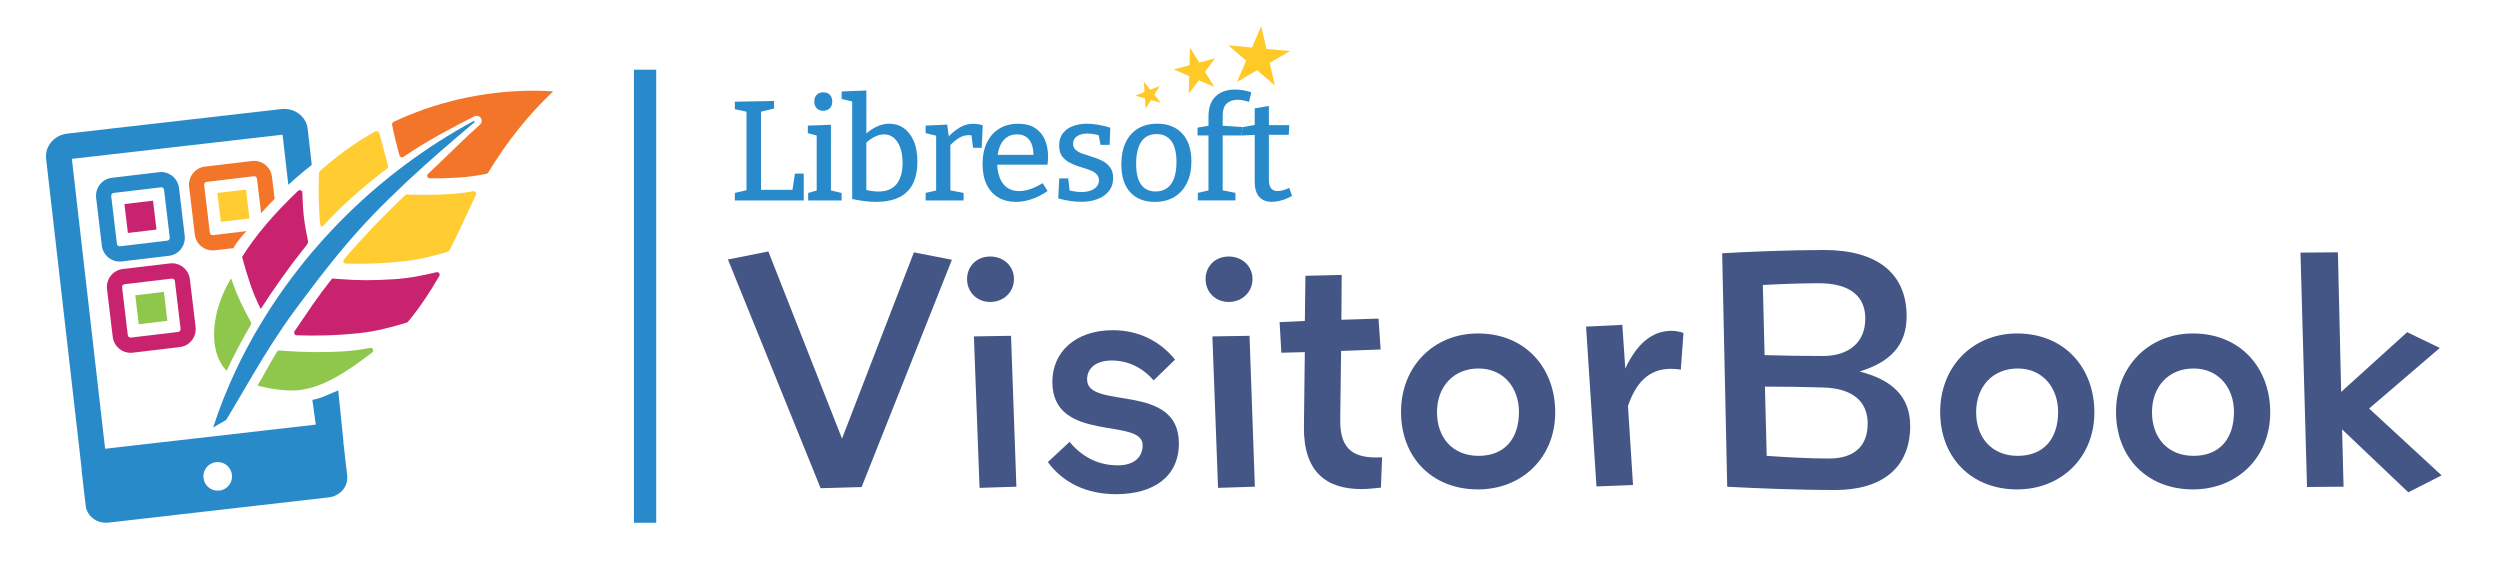 <svg xmlns="http://www.w3.org/2000/svg" id="Layer_1" viewBox="0 0 680 154.73"><defs><style>      .cls-1 {        fill: #8ec74b;      }      .cls-2 {        fill: #298aca;      }      .cls-3 {        fill: #288acb;      }      .cls-4 {        fill: #f2752a;      }      .cls-5 {        fill: #c92370;      }      .cls-6 {        fill: #435686;      }      .cls-7 {        fill: #ffc928;      }      .cls-8 {        fill: #ffcd32;      }    </style></defs><g><path class="cls-3" d="M216.22,47.22h2.4v7.3h-18.74v-2.05l3.67-.85-.5.81v-22.76l.5.81-3.67-.77v-2.05l10.67-.19v2.05l-4.02.97.46-.81v22.61l-.66-.66h9.74l-.62.7.77-5.1Z"></path><path class="cls-3" d="M226.01,52.17l-.35-.46,3.25.77v2.05h-9.09v-2.05l2.71-.77-.39.46v-15.57l.35.35-2.76-.73v-2.05l6.28-.23v18.24ZM223.89,30.14c-.7,0-1.27-.22-1.72-.66-.45-.44-.68-1.06-.68-1.86s.23-1.45.7-1.87c.46-.43,1.04-.64,1.74-.64s1.31.21,1.76.64c.45.43.68,1.05.68,1.87s-.24,1.45-.71,1.87c-.48.43-1.06.64-1.76.64Z"></path><path class="cls-3" d="M238.32,54.91c-.95,0-1.97-.06-3.05-.19-1.08-.13-2.24-.32-3.48-.58v-27.44l.7,1.08-3.56-.85v-2.05l6.72-.27v12.71l-.5-.58c1.03-.98,2.12-1.74,3.27-2.28,1.15-.54,2.31-.81,3.5-.81,1.47,0,2.77.4,3.9,1.2,1.13.8,2.03,1.96,2.71,3.48.67,1.52,1,3.4,1,5.64,0,1.65-.21,3.15-.62,4.5-.41,1.35-1.06,2.51-1.95,3.46-.89.95-2.05,1.69-3.48,2.2-1.43.52-3.15.77-5.16.77ZM239.01,52.09c2.14,0,3.75-.67,4.85-2.01,1.09-1.34,1.64-3.27,1.64-5.8,0-1.62-.21-3.01-.64-4.15-.43-1.15-1.01-2.03-1.76-2.65-.75-.62-1.62-.93-2.63-.93-.82,0-1.68.22-2.57.66-.89.44-1.8,1.11-2.72,2.01l.46-1.31v14.65l-.5-1c1.47.36,2.76.54,3.86.54Z"></path><path class="cls-3" d="M251.77,54.52v-2.05l3.32-.77-.46.66v-16.04l.5.7-3.36-.81v-2.05l5.87-.27.5,3.75-.5-.15c1.16-1.21,2.3-2.15,3.42-2.82,1.12-.67,2.32-1,3.61-1,.82,0,1.7.13,2.63.39l-.27,6.14h-2.36l-.5-4.1.43.81c-.18-.05-.37-.09-.56-.12-.19-.03-.38-.04-.56-.04-.95,0-1.89.29-2.8.87-.91.58-1.76,1.32-2.53,2.22l.35-1.12v13.64l-.5-.66,4.1.77v2.05h-10.32Z"></path><path class="cls-3" d="M276.27,54.91c-1.78,0-3.34-.39-4.7-1.18-1.35-.79-2.41-1.95-3.17-3.48-.76-1.53-1.14-3.41-1.14-5.62s.39-4.22,1.18-5.85c.79-1.64,1.91-2.9,3.36-3.79,1.46-.89,3.16-1.33,5.12-1.33s3.42.39,4.62,1.16c1.2.77,2.09,1.84,2.67,3.19s.87,2.89.87,4.62c0,.34-.01.67-.04,1-.03.34-.06.72-.12,1.16h-14.65v-2.67h11.17l-.35.23c.03-1.06-.1-2.02-.39-2.9-.28-.88-.76-1.58-1.43-2.11-.67-.53-1.56-.79-2.67-.79-1.21,0-2.22.33-3.01.99-.8.66-1.39,1.55-1.78,2.69-.39,1.13-.58,2.43-.58,3.9,0,1.57.22,2.94.66,4.12.44,1.17,1.1,2.09,1.99,2.74.89.66,1.99.99,3.3.99.93,0,1.94-.18,3.03-.54,1.09-.36,2.22-.9,3.38-1.62l1.35,2.13c-1.44,1-2.91,1.75-4.39,2.24-1.48.49-2.92.73-4.31.73Z"></path><path class="cls-3" d="M291.87,39.06c0,.75.26,1.33.77,1.76.52.43,1.18.78,2.01,1.06.82.28,1.71.57,2.65.85.94.28,1.82.64,2.65,1.08.82.44,1.5,1.02,2.03,1.76.53.73.79,1.69.79,2.88,0,1.39-.38,2.56-1.14,3.52-.76.95-1.8,1.68-3.11,2.18-1.31.5-2.78.75-4.41.75-.95,0-1.96-.08-3.01-.23-1.06-.15-2.14-.39-3.25-.7l.27-5.45h2.43l.43,3.67-.39-.46c.57.15,1.18.28,1.84.37.66.09,1.26.14,1.8.14.8,0,1.55-.12,2.26-.35.71-.23,1.29-.59,1.74-1.06.45-.48.68-1.06.68-1.76,0-.77-.26-1.38-.79-1.84-.53-.45-1.2-.82-2.03-1.1-.82-.28-1.69-.57-2.61-.85-.91-.28-1.78-.64-2.61-1.08-.82-.44-1.49-1.02-2.01-1.74-.52-.72-.77-1.69-.77-2.9,0-1.37.35-2.49,1.04-3.36.7-.88,1.62-1.52,2.78-1.93,1.16-.41,2.4-.62,3.71-.62.9,0,1.9.09,3,.27,1.09.18,2.22.45,3.38.81l-.19,4.68h-2.47l-.58-3.13.54.62c-1.29-.39-2.47-.58-3.56-.58s-2.06.25-2.78.73c-.72.49-1.08,1.16-1.08,2.01Z"></path><path class="cls-3" d="M314.79,33.65c2.89,0,5.15.9,6.8,2.69,1.65,1.79,2.47,4.32,2.47,7.59,0,2.22-.4,4.15-1.2,5.8-.8,1.65-1.94,2.92-3.42,3.83-1.48.9-3.27,1.35-5.35,1.35-2.86,0-5.09-.88-6.69-2.65-1.6-1.76-2.4-4.28-2.4-7.56,0-2.29.39-4.26,1.16-5.91.77-1.65,1.89-2.92,3.34-3.81,1.46-.89,3.21-1.33,5.28-1.33ZM314.59,36.47c-1.83,0-3.21.69-4.15,2.07-.94,1.38-1.41,3.37-1.41,5.97s.45,4.45,1.35,5.7c.9,1.25,2.22,1.87,3.94,1.87,1.26,0,2.31-.31,3.15-.93.84-.62,1.47-1.53,1.89-2.72.43-1.2.64-2.63.64-4.31,0-2.55-.46-4.46-1.39-5.74-.93-1.28-2.27-1.91-4.02-1.91Z"></path><path class="cls-3" d="M325.81,54.52v-2.05l3.32-.77-.43.5v-15.85l.43.5h-3.4v-2.13l3.48-.62-.5.66v-2.98c0-2.52.66-4.39,1.97-5.6,1.31-1.21,3.07-1.82,5.26-1.82.7,0,1.4.06,2.11.17.71.12,1.47.3,2.3.56l-.62,2.63c-.54-.18-1.08-.32-1.62-.43-.54-.1-1.06-.15-1.55-.15-1.19,0-2.14.34-2.88,1.02-.73.68-1.1,1.77-1.1,3.27v3.32l-.58-.58,5.97.39-.29,2.28h-5.57l.46-.5v15.81l-.43-.46,3.9.77v2.05h-10.24Z"></path><path class="cls-3" d="M345.96,54.91c-1.49,0-2.65-.46-3.46-1.37-.81-.91-1.22-2.29-1.22-4.12v-13.29l.54.54-4.15.19.29-2.28,3.94-.7-.62.73v-5.14l3.86-.66v5.8l-.46-.58h5.99l-.12,2.63h-5.87l.46-.54v12.75c0,1.08.2,1.87.6,2.36.4.49.99.73,1.76.73.44,0,.92-.07,1.45-.21.53-.14,1.1-.35,1.72-.64l.77,2.2c-1.96,1.06-3.79,1.58-5.49,1.58Z"></path><polygon class="cls-7" points="343.05 7.14 344.47 13.3 350.86 13.89 345.35 17.1 346.77 23.26 341.95 19.09 336.44 22.3 338.96 16.51 334.13 12.34 340.52 12.93 343.05 7.14"></polygon><polygon class="cls-7" points="323.67 12.92 326.2 17.02 330.49 15.86 327.77 19.55 330.29 23.65 326.08 21.83 323.35 25.52 323.47 20.71 319.26 18.89 323.55 17.73 323.67 12.92"></polygon><polygon class="cls-7" points="311.13 22.22 312.89 24.41 315.44 23.41 313.98 25.76 315.74 27.94 313.07 27.21 311.61 29.55 311.43 26.75 308.76 26.02 311.31 25.02 311.13 22.22"></polygon></g><rect class="cls-3" x="172.43" y="18.96" width="6.06" height="123.23"></rect><g><g><path class="cls-2" d="M93.32,119.14l-1.32-12.94c-2.23.85-4.52,2.13-7.04,2.57l.94,6.72-57.31,6.57-9.04-78.85,57.31-6.57,1.56,13.62c1.32-1.2,2.7-2.41,4.14-3.61.67-.56,2.21-1.78,2.21-1.78l-.06-.83-1.03-9.03c-.36-3.1-3.12-5.38-6.36-5.38-.26,0-.52.01-.79.04l-58.23,6.67c-3.56.41-6.15,3.46-5.76,6.82l9.64,84.14c.31,2.69,2.39,1.86,5.19,1.86.23,0,.45,0,.69-.04l29.29-3.35,2.96-.34,26.84-3.08c3.57-.41,6.57.16,6.18-3.2Z"></path><path class="cls-2" d="M94.44,129.37l-1.13-9.82-71.14,8.15,1.13,9.82c.33,2.91,3.11,4.98,6.2,4.63l59.95-6.87c3.09-.35,5.32-3,4.99-5.91ZM60.11,133.36c-2.84.63-5.31-1.84-4.68-4.68.32-1.43,1.47-2.58,2.9-2.9,2.84-.63,5.31,1.84,4.68,4.68-.32,1.43-1.47,2.58-2.9,2.9Z"></path></g><path class="cls-2" d="M45.98,69.58l-12.85,1.53c-2.67.32-5.11-1.62-5.43-4.31l-1.55-12.97c-.32-2.7,1.59-5.15,4.26-5.47l12.85-1.53c2.67-.32,5.11,1.62,5.43,4.31l1.55,12.97c.32,2.7-1.59,5.15-4.26,5.47ZM30.92,52.48c-.42.05-.72.43-.67.86l1.55,12.98c.05.42.43.72.85.67l12.85-1.53c.42-.05.72-.43.67-.85l-1.55-12.99c-.05-.42-.43-.72-.85-.67l-12.84,1.53Z"></path><rect class="cls-5" x="34.28" y="55.01" width="7.84" height="7.92" transform="translate(-6.71 4.94) rotate(-6.8)"></rect><rect class="cls-1" x="37.24" y="79.83" width="7.84" height="7.92" transform="translate(-9.63 5.46) rotate(-6.8)"></rect><rect class="cls-8" x="59.57" y="51.99" width="7.84" height="7.92" transform="translate(-6.18 7.91) rotate(-6.8)"></rect><path class="cls-4" d="M75.53,61.1l-.28-2.35c-2.07,2.22-3.9,4.41-5.48,6.56-.32.43-.44.96-.36,1.48l1.85-.22c2.67-.32,4.58-2.77,4.27-5.47ZM56.2,49.47l12.85-1.54c.41-.05.8.25.85.67l1.12,9.41c.88-1,1.81-2,2.78-3.01.29-.3.59-.61.9-.91l-.72-5.98c-.32-2.7-2.76-4.64-5.42-4.32l-12.85,1.54c-2.67.32-4.58,2.77-4.27,5.47l1.55,12.97c.32,2.69,2.75,4.63,5.42,4.31l5.07-.58c1.03-2,3.5-4.54,3.57-4.63l-9.13,1.09c-.41.05-.8-.25-.85-.67l-1.54-12.97c-.05-.43.25-.81.67-.85Z"></path><path class="cls-5" d="M48.94,94.4l-12.85,1.53c-2.67.32-5.11-1.62-5.43-4.31l-1.55-12.97c-.32-2.7,1.59-5.15,4.26-5.47l12.85-1.53c2.67-.32,5.11,1.62,5.43,4.31l1.55,12.97c.32,2.7-1.59,5.15-4.26,5.47ZM33.88,77.31c-.42.05-.72.43-.67.85l1.55,12.99c.05.42.43.72.85.67l12.84-1.53c.42-.05.72-.44.67-.86l-1.55-12.98c-.05-.42-.43-.72-.85-.67l-12.85,1.53Z"></path><path class="cls-2" d="M129.12,33.2c-7.1,5.97-12.86,11.01-17.75,15.55-.11.11-.23.21-.34.31-.18.17-.35.33-.53.5-.23.21-.47.44-.69.66-1.47,1.38-2.87,2.72-4.2,4.03-5.86,5.76-10.48,10.95-15.12,16.71-1.23,1.52-2.46,3.1-3.73,4.72-.27.36-.55.72-.82,1.08-1.39,1.82-2.81,3.71-4.31,5.71-.31.4-.61.81-.91,1.21-1.36,1.83-2.61,3.61-3.82,5.37-1.06,1.56-2.08,3.11-3.06,4.64-.69,1.08-1.36,2.15-2.03,3.23-.96,1.55-1.89,3.11-2.83,4.69-2.36,3.97-4.73,8.08-7.44,12.6l-3.58,2.07c1.77-5.41,3.88-10.7,6.32-15.85,1.56-3.29,3.25-6.53,5.07-9.7.38-.67.77-1.34,1.17-2,.38-.65.77-1.29,1.18-1.94.05-.1.11-.2.18-.3,2.29-3.72,4.75-7.32,7.38-10.83,1.29-1.73,2.63-3.44,4-5.11.42-.51.83-1.01,1.27-1.52.05-.07.1-.13.16-.2.68-.8,1.36-1.6,2.06-2.39.34-.4.69-.78,1.04-1.17,5.32-5.92,11.09-11.43,17.25-16.44.28-.23.57-.46.85-.7.94-.75,1.9-1.5,2.86-2.23.45-.34.89-.68,1.35-1.01,5.98-4.48,12.27-8.5,18.81-12.02l.23.33Z"></path><path class="cls-8" d="M129.46,53.01c-1.97,4.05-4.3,9.4-7.19,15.09-.09.18-.25.31-.43.36-3.78,1.14-7.86,2.17-11.97,2.61-5.78.61-11.09.76-15.8.64-.59-.02-.91-.72-.52-1.17,4.98-5.83,10.66-11.76,16.64-17.45.14-.13.32-.2.51-.19,3.62.15,7.54.14,11.71-.11,2.11-.12,4.22-.4,6.3-.77.57-.1,1.01.48.75,1Z"></path><path class="cls-1" d="M100.66,94.62c.74-.14,1.15.82.55,1.27-5.38,4.07-12.73,9.57-20.12,10.25-3.2.29-7.71-.35-11.06-1.28,1.37-2.13,3.9-7.02,5.36-9.23.14-.22.4-.34.66-.31.41.04.83.07,1.25.11,4.79.36,10.23.49,16.19.14,2.41-.14,4.82-.49,7.17-.94Z"></path><path class="cls-5" d="M119.48,75.08c-2.46,4.27-5.26,8.53-8.5,12.43-.09.11-.21.19-.34.23-4.01,1.23-8.4,2.39-12.8,2.86-6.34.68-12.11.78-17.15.6-.56-.02-.88-.65-.56-1.12,1.81-2.69,3.51-5.2,4.96-7.28,1.56-2.25,3.27-4.55,5.12-6.88.08-.1.21-.16.34-.15.58.04,2.06.14,2.26.16,4.77.37,8.4.37,14.3.02,3.94-.23,7.9-1.01,11.59-1.91.61-.15,1.11.51.79,1.05Z"></path><path class="cls-1" d="M68.24,88.34c-1.8,2.95-5.19,9.27-6.57,12.53-5.14-5.21-4.29-15.91,1-24.85.25-.53.44.35.57.74,1.29,3.81,3.14,7.48,5.01,10.86.13.23.12.5-.02.72Z"></path><path class="cls-5" d="M83.74,65.34c.1.46-.01.95-.31,1.31-.37.45-.73.91-1.1,1.37-3.99,5.02-7.9,10.58-11.41,16.03-1.06-2.14-2.04-4.37-2.81-6.66-.87-2.58-1.61-5.07-2.26-7.48,1.74-2.83,3.89-5.75,6.43-8.75,2.54-3,5.47-6.09,8.79-9.25.43-.41,1.15-.11,1.17.48.03,1.27.09,2.56.17,3.88.18,3.05.69,6.11,1.33,9.05Z"></path><path class="cls-8" d="M105.54,45.02c.09.34-.04.69-.32.9-5.23,3.91-10.37,8.3-15.14,13.21,0,0-.02.02-.03.02-.72.74-1.44,1.51-2.16,2.31-.25.28-.71.14-.76-.23-.11-.9-.19-1.81-.25-2.71-.13-2.22-.2-4.36-.2-6.43,0-1.72.02-3.38.08-4.98,0-.24.12-.47.3-.63.69-.6,1.38-1.19,2.09-1.8,4.19-3.54,8.5-6.47,12.79-8.89.51-.29,1.15,0,1.29.57.78,3.15,1.64,6.09,2.3,8.65Z"></path><path class="cls-4" d="M150.47,24.85c-6.63,6.24-12.41,13.44-17.69,22.09-.1.17-.27.29-.46.33-2.52.51-5.11.89-7.7,1.04-2.68.16-5.26.22-7.72.2-.64,0-.94-.79-.47-1.23,4.91-4.54,9.32-9.11,14.12-13.38.66-.59.62-1.62-.1-2.14h0c-.42-.3-.97-.35-1.43-.12-6.04,3.07-12.81,6.6-19.28,11.03-.4.27-.95.08-1.08-.39-.71-2.61-1.44-5.42-2.01-8.33-.06-.32.1-.65.4-.79,14.11-6.7,27.64-8.28,36.16-8.47h0c.91-.03,1.76-.02,2.55-.02,1.98.01,3.57.1,4.69.19Z"></path></g><g><path class="cls-6" d="M234.36,132.47l-11.15.32-25.21-62.21,10.99-2.18,20.04,50.9,19.55-50.66,10.34,2.02-24.56,61.81Z"></path><path class="cls-6" d="M269.34,82.13c-3.72,0-6.3-2.75-6.3-6.22s2.59-6.14,6.3-6.14,6.46,2.67,6.46,6.14-2.75,6.22-6.46,6.22ZM266.44,132.71l-1.54-41.21,10.1-.16,1.46,41.04-10.02.32Z"></path><path class="cls-6" d="M303.52,134.41c-7.92,0-14.38-3.07-18.5-8.73l5.9-5.49c3.39,4.04,7.68,6.38,13.17,6.38,4.12,0,6.71-2.02,6.71-5.49,0-7.68-24.56-.4-24.56-17.21,0-8.08,6.22-14.06,16.48-14.06,7.03,0,12.93,3.07,16.89,8l-5.82,5.66c-2.99-3.47-6.95-5.41-11.39-5.41s-6.71,2.18-6.71,5.17c0,8.4,24.97.57,24.97,17.37,0,9.05-6.87,13.82-17.13,13.82Z"></path><path class="cls-6" d="M334.22,82.13c-3.72,0-6.3-2.75-6.3-6.22s2.58-6.14,6.3-6.14,6.46,2.67,6.46,6.14-2.75,6.22-6.46,6.22ZM331.31,132.71l-1.54-41.21,10.1-.16,1.45,41.04-10.02.32Z"></path><path class="cls-6" d="M375.59,132.63c-1.54.16-3.47.4-5.25.4-9.61,0-15.84-4.69-15.67-17.05l.24-20.2-6.38.16-.48-8.32,6.87-.32.16-12.28,9.86-.24-.08,12.2,10.1-.32.57,8.4-10.75.4-.24,18.75c-.08,8.4,3.96,10.58,11.39,10.18l-.32,8.24Z"></path><path class="cls-6" d="M402.01,133.12c-12.52,0-20.93-8.73-20.93-21.09s8.89-21.33,20.93-21.33c12.77,0,21.01,9.21,21.01,21.49s-9.05,20.93-21.01,20.93ZM402.17,100.23c-6.87,0-11.31,5.01-11.31,11.88s4.2,11.88,11.31,11.88,10.99-4.69,10.99-11.96c0-6.38-4.04-11.8-10.99-11.8Z"></path><path class="cls-6" d="M457.19,100.56c-.73-.16-1.78-.24-2.75-.24-6.06,0-9.53,3.96-11.63,10.1l1.37,21.49-9.94.4-2.83-43.47,9.86-.48.81,11.88c3.23-6.87,7.35-10.26,12.6-10.26,1.05,0,2.26.24,3.23.57l-.73,10.02Z"></path><path class="cls-6" d="M499.05,133.28c-10.26,0-21.49-.48-29.25-.89l-1.37-63.5c6.87-.4,18.34-.89,27.71-.89,14.38,0,22.46,6.3,22.46,18.02,0,7.84-4.36,12.44-12.77,15.03,8.48,2.18,13.74,6.54,13.74,14.79,0,11.31-7.51,17.45-20.52,17.45ZM494.68,77.04c-4.93,0-10.91.24-15.19.48l.48,19.07c4.85.16,10.58.24,15.84.24,7.03,0,11.55-3.64,11.55-10.18,0-5.98-4.04-9.61-12.68-9.61ZM496.14,105.4c-5.41-.16-11.07-.24-16.08-.24l.48,18.83c5.49.4,11.8.73,16.97.73,6.95,0,10.5-3.47,10.5-9.53s-4.2-9.53-11.88-9.78Z"></path><path class="cls-6" d="M548.66,133.12c-12.52,0-20.93-8.73-20.93-21.09s8.89-21.33,20.93-21.33c12.77,0,21.01,9.21,21.01,21.49s-9.05,20.93-21.01,20.93ZM548.82,100.23c-6.87,0-11.31,5.01-11.31,11.88s4.2,11.88,11.31,11.88,10.99-4.69,10.99-11.96c0-6.38-4.04-11.8-10.99-11.8Z"></path><path class="cls-6" d="M596.49,133.12c-12.52,0-20.93-8.73-20.93-21.09s8.89-21.33,20.93-21.33c12.77,0,21.01,9.21,21.01,21.49s-9.05,20.93-21.01,20.93ZM596.65,100.23c-6.87,0-11.31,5.01-11.31,11.88s4.2,11.88,11.31,11.88,10.99-4.69,10.99-11.96c0-6.38-4.04-11.8-10.99-11.8Z"></path><path class="cls-6" d="M655.07,133.92l-18.02-17.13.4,15.59-9.94.08-1.78-63.75,10.18-.08.89,37.97,17.94-16.24,8.89,4.28-19.23,16.48,19.71,18.18-9.05,4.61Z"></path></g></svg>